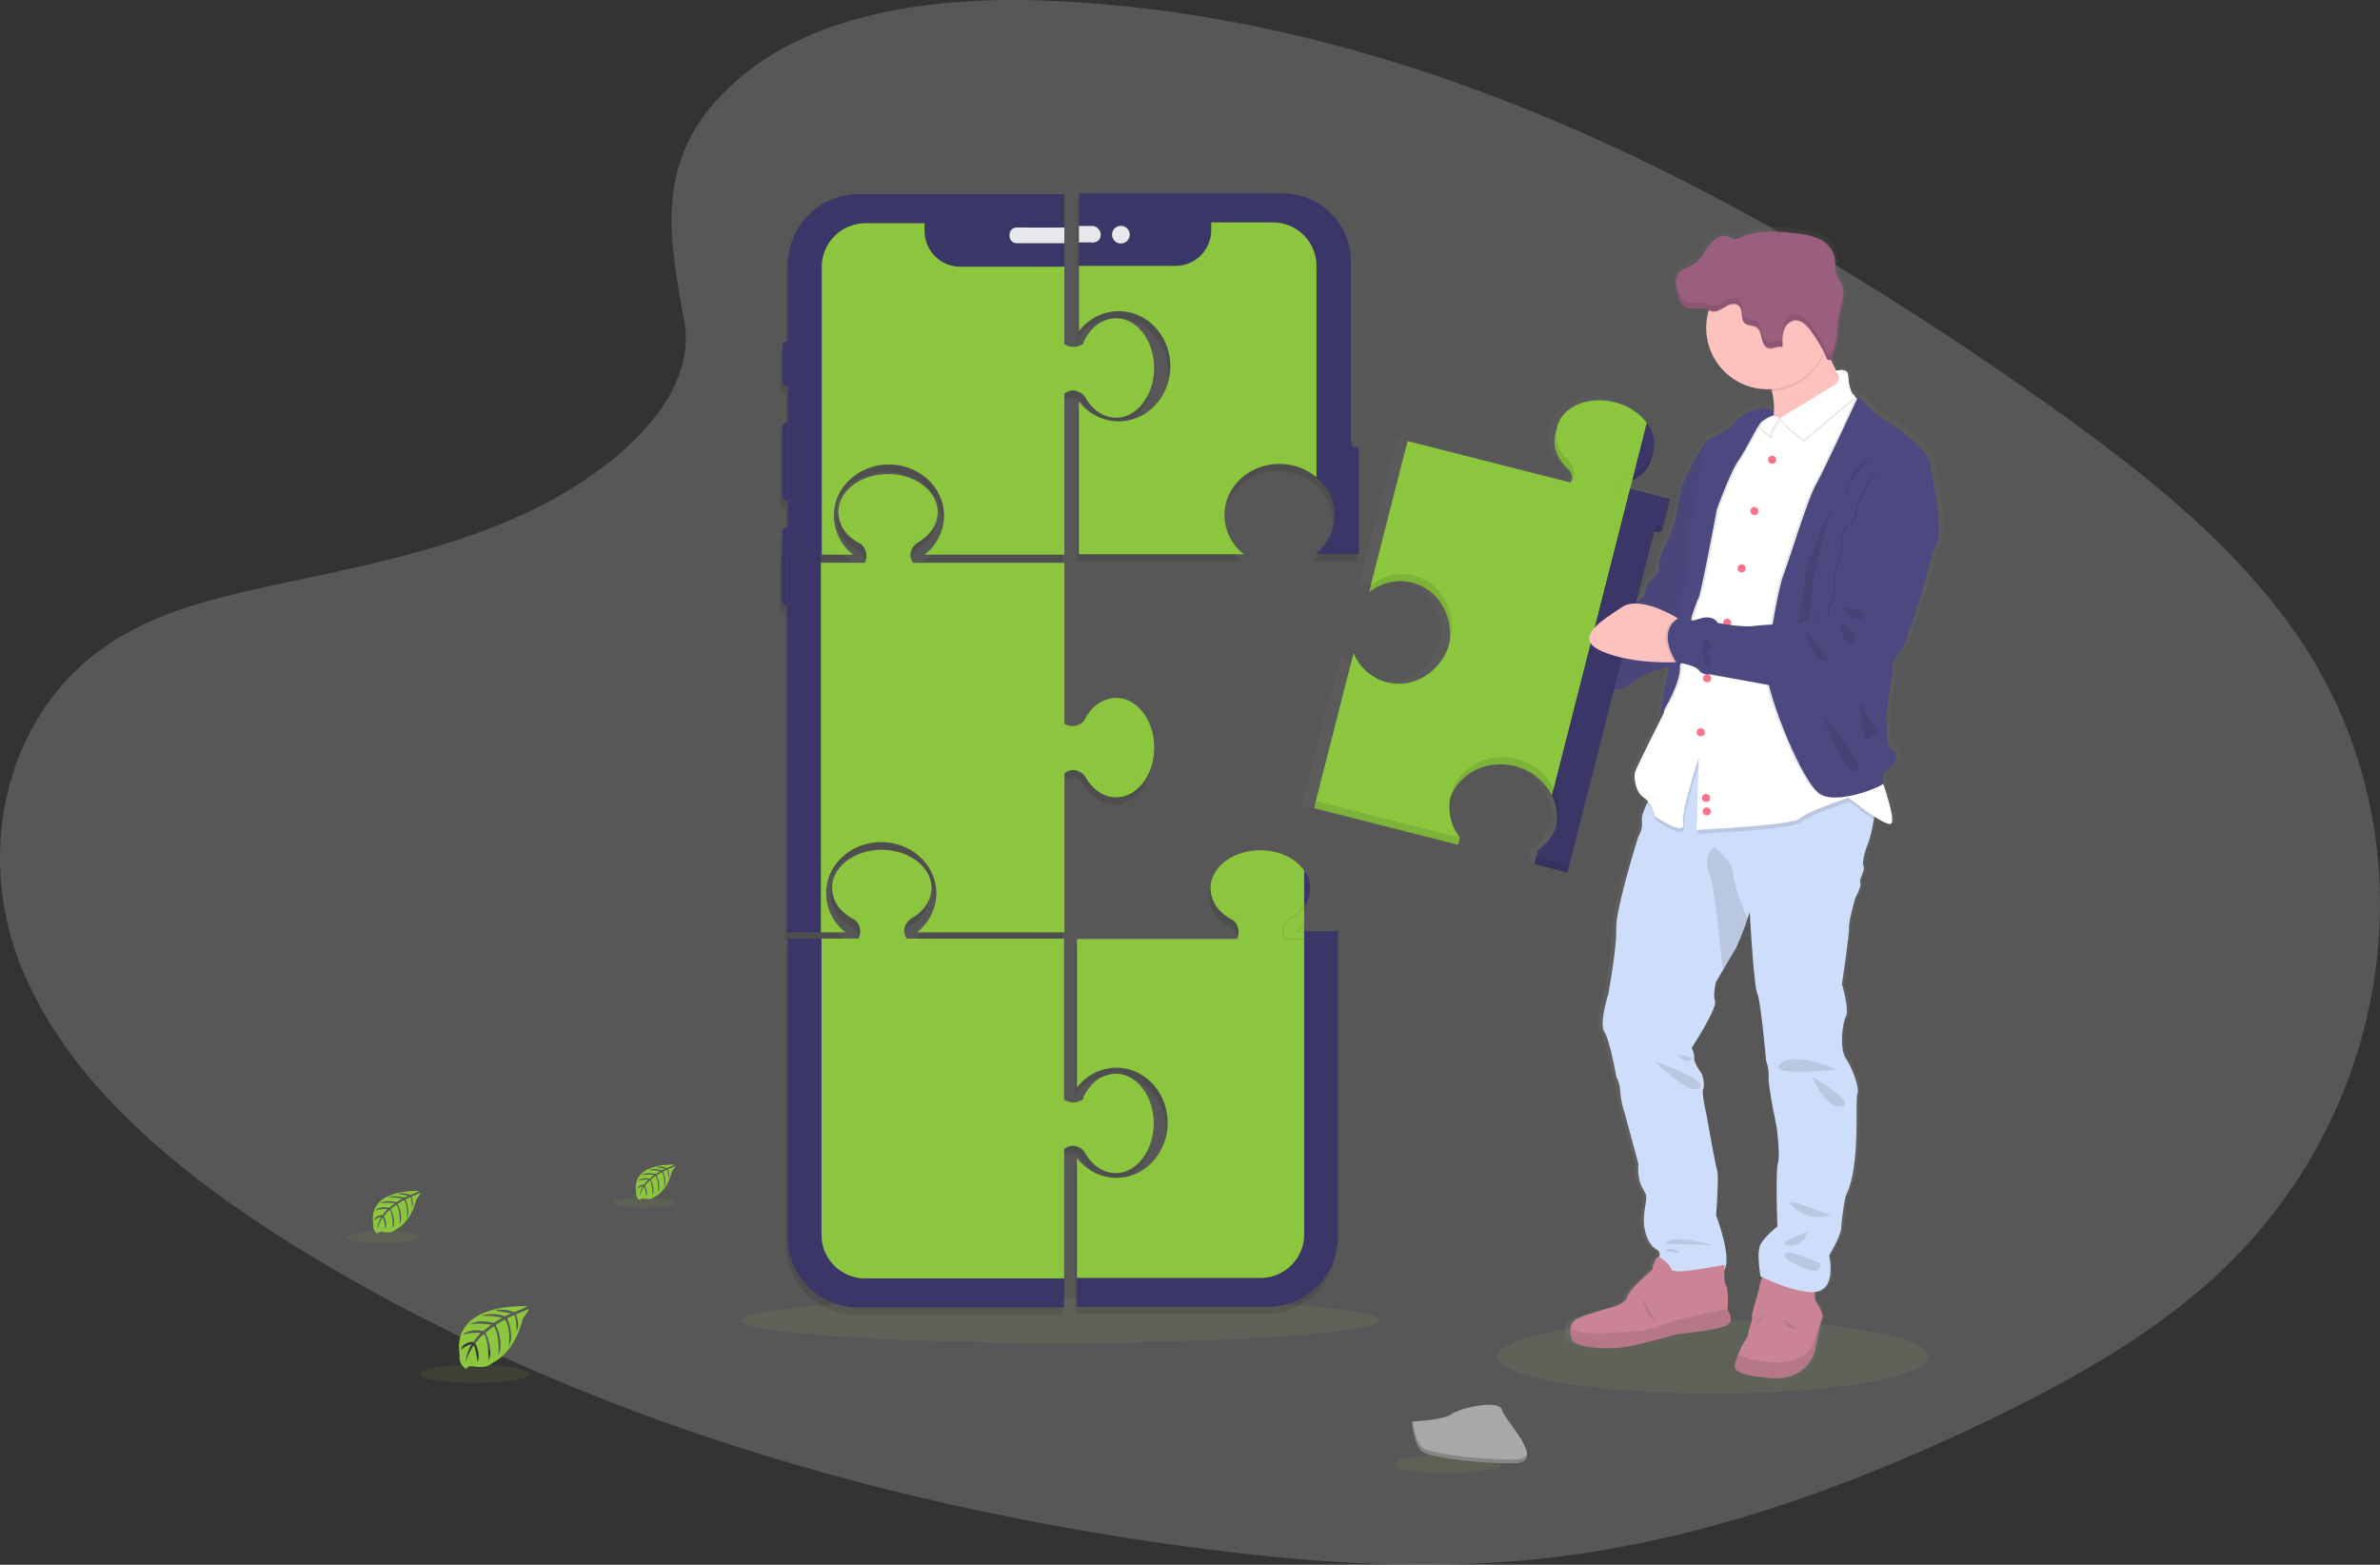 <svg xmlns="http://www.w3.org/2000/svg" xmlns:xlink="http://www.w3.org/1999/xlink" width="734.337" height="482.817" viewBox="0 0 734.337 482.817">
  <rect x="0" y="0" width="734.337" height="482.817" fill="#333333" stroke="none"/>
  <defs>
    <linearGradient id="linear-gradient" x1="0.5" y1="1" x2="0.5" y2="0.001" gradientUnits="objectBoundingBox">
      <stop offset="0" stop-color="gray" stop-opacity="0.251"/>
      <stop offset="0.54" stop-color="gray" stop-opacity="0.122"/>
      <stop offset="1" stop-color="gray" stop-opacity="0.102"/>
    </linearGradient>
    <linearGradient id="linear-gradient-2" x1="0.5" y1="1" x2="0.5" y2="0" xlink:href="#linear-gradient"/>
  </defs>
  <g id="você_Ajudará_na_construção_de_algo_incrível_" data-name="você Ajudará na construção de algo incrível!" transform="translate(106.885 -3.415)">
    <ellipse id="Ellipse_101" data-name="Ellipse 101" cx="66.506" cy="11.441" rx="66.506" ry="11.441" transform="translate(355.097 410.555)" fill="#8cc63f" opacity="0.1"/>
    <ellipse id="Ellipse_102" data-name="Ellipse 102" cx="98.461" cy="6.965" rx="98.461" ry="6.965" transform="translate(121.778 403.842)" fill="#8cc63f" opacity="0.1"/>
    <path id="Path_677" data-name="Path 677" d="M362.74,65.968c24.92-22.208,64.039-26.73,99.616-24.959,111.823,5.534,212.76,59.541,300.075,120.6,31.624,22.137,62.727,45.926,83.243,76.373,41.768,61.968,29.379,147.844-28.7,198.861-19.765,17.393-43.713,30.683-68.309,42.487-43.721,20.991-90.92,37.838-140.522,42.629-35.388,3.423-71.218.64-106.4-4.127C403.456,504.5,306.978,475.02,226.13,424.587c-35.467-22.137-68.9-49.619-83.52-85.386s-5.258-81.132,30.952-102.313c15.022-8.76,32.889-12.713,50.425-16.429,25.805-5.471,52.03-10.863,75.321-21.979,24.066-11.5,52.528-33.7,47.784-59.114C341.954,112.084,337.851,88.144,362.74,65.968Z" transform="translate(-242.891 -37.247)" fill="#c4c4c4" opacity="0.25"/>
    <line id="Line_3" data-name="Line 3" x1="4.213" transform="translate(87.535 98.971)" fill="#8cc63f"/>
    <g id="Group_9" data-name="Group 9" transform="translate(133.734 65.332)" opacity="0.1">
      <path id="Path_678" data-name="Path 678" d="M469.412,613.21c2.148,3.653,5.516,6.008,9.309,6.008,6.478,0,11.748-6.864,11.748-15.34s-5.287-15.284-11.748-15.284a10.355,10.355,0,0,0-7.916,4.022,15.155,15.155,0,0,0-2,3.127l-.112.666a5.167,5.167,0,0,1-5.908.173V546.895H414.274a3.916,3.916,0,0,1-.587-3.659,4.677,4.677,0,0,1,2.187-2.669c3.653-2.148,6.014-5.516,6.014-9.309,0-6.478-6.87-11.748-15.34-11.748s-15.34,5.253-15.34,11.748a10.372,10.372,0,0,0,4.028,7.922,15.242,15.242,0,0,0,3.122,1.992l.067.112a4.772,4.772,0,0,1,.934,5.594H377.48v92.016A21.818,21.818,0,0,0,399.3,660.712h63.507V611.884a3.865,3.865,0,0,1,3.955-.839A4.632,4.632,0,0,1,469.412,613.21Z" transform="translate(-375.651 -316.954)"/>
      <path id="Path_679" data-name="Path 679" d="M386.322,385.634h7.6a15.334,15.334,0,0,1-5.992-12.034c0-8.722,7.608-15.787,16.99-15.787s17,7.066,17,15.787a15.334,15.334,0,0,1-5.992,12.034H461.46V336.61a3.916,3.916,0,0,1,3.955-.839,4.66,4.66,0,0,1,2.674,2.187c2.143,3.653,5.51,6.008,9.309,6.008,6.478,0,11.748-6.864,11.748-15.334s-5.248-15.34-11.748-15.34a10.375,10.375,0,0,0-7.922,4.022,15.455,15.455,0,0,0-2,3.127l-.106.067a4.778,4.778,0,0,1-5.913.789V271.62H414.752a3.916,3.916,0,0,1-.587-3.659,4.649,4.649,0,0,1,2.187-2.669c3.653-2.143,6.008-5.516,6.008-9.309,0-6.478-6.864-11.748-15.334-11.748s-15.34,5.253-15.34,11.748a10.375,10.375,0,0,0,4.022,7.922,15.458,15.458,0,0,0,3.127,2l.067.106a4.772,4.772,0,0,1,.934,5.594H386.322v-2.517h9.98a15.329,15.329,0,0,1-5.986-12.011c0-8.722,7.608-15.793,17-15.793s16.99,7.071,16.99,15.793a15.329,15.329,0,0,1-6.014,12.028h43.133V219.481a3.882,3.882,0,0,1,3.961-.839,4.666,4.666,0,0,1,2.669,2.187c2.143,3.653,5.516,6.008,9.309,6.008,6.478,0,11.748-6.864,11.748-15.34s-5.247-15.334-11.748-15.334a10.357,10.357,0,0,0-7.922,4.022,15.154,15.154,0,0,0-2,3.127l-.106.666a5.175,5.175,0,0,1-5.913.173V157.87H397.941a21.818,21.818,0,0,0-21.818,21.818v23.619h-.33a1.281,1.281,0,0,0-1.281,1.281v11.189a1.287,1.287,0,0,0,1.281,1.281h.33v11.424h-.431a1.287,1.287,0,0,0-1.287,1.281v21.365a1.287,1.287,0,0,0,1.287,1.281h.431V260.8h-.352a1.281,1.281,0,0,0-1.281,1.281v6.881h-.28v14.5a1.275,1.275,0,0,0,1.281,1.281h.38V385.634Z" transform="translate(-374.21 -157.629)"/>
      <path id="Path_680" data-name="Path 680" d="M624.558,236.914a1.287,1.287,0,0,0-1.281-1.287h-.772v-1.4h-.42v-55.8a20.973,20.973,0,0,0-20.979-20.979H538.17v42.517a15.524,15.524,0,0,1,12.308-6.182c8.789,0,15.916,7.614,15.916,17s-7.127,17-15.916,17A15.513,15.513,0,0,1,538.17,221.6v47.177h50.909a15.368,15.368,0,0,1-5.98-12.045c0-8.733,7.592-15.81,16.962-15.81a17.6,17.6,0,0,1,11.4,4.106,14.948,14.948,0,0,1,0,23.357v.375h11.049v-.039h2.053Z" transform="translate(-446.445 -157.44)"/>
      <path id="Path_681" data-name="Path 681" d="M607.182,542.539v-5.594h0a10.639,10.639,0,0,0,.632-1.046,9.321,9.321,0,0,0,1.152-4.448,9.159,9.159,0,0,0-.526-3.043,10.071,10.071,0,0,0-1.259-2.45h0c-2.579-3.709-7.675-6.238-13.55-6.238-8.476,0-15.34,5.253-15.34,11.748a10.375,10.375,0,0,0,4.022,7.922,15.457,15.457,0,0,0,3.127,2l.067.106a4.778,4.778,0,0,1,.934,5.594H537.09v45.874a15.334,15.334,0,0,1,12.179-6.154c8.722,0,15.787,7.608,15.787,16.99s-7.066,17-15.787,17a15.334,15.334,0,0,1-12.179-6.154v37.029h56.632a13.46,13.46,0,0,0,13.46-13.427V547.1h0v91.076a13.46,13.46,0,0,1-13.46,13.46H537.09v8.951h58.741a21.818,21.818,0,0,0,21.818-21.818V547.1h0V544.7H607.182Z" transform="translate(-445.969 -317.047)"/>
    </g>
    <path id="Path_682" data-name="Path 682" d="M402.407,669.3a13.46,13.46,0,0,1-13.46-13.46V564.46H378.48v92A21.818,21.818,0,0,0,400.3,678.278h63.507v-8.951Z" transform="translate(-242.358 -271.426)" fill="#3a3768"/>
    <path id="Path_683" data-name="Path 683" d="M475.964,607.045a4.632,4.632,0,0,1,2.669,2.187c2.148,3.653,5.516,6.008,9.309,6.008,6.478,0,11.748-6.864,11.748-15.34s-5.264-15.306-11.726-15.306a10.355,10.355,0,0,0-7.916,4.022,15.157,15.157,0,0,0-2,3.127l-.112.666a5.167,5.167,0,0,1-5.908.173V542.895H423.517a3.916,3.916,0,0,1-.587-3.659,4.677,4.677,0,0,1,2.187-2.669c3.653-2.148,6.014-5.516,6.014-9.309,0-6.478-6.87-11.748-15.34-11.748s-15.34,5.253-15.34,11.748a10.372,10.372,0,0,0,4.028,7.922,15.242,15.242,0,0,0,3.122,1.992l.067.112a4.772,4.772,0,0,1,.934,5.594H397.19v91.4a13.46,13.46,0,0,0,13.46,13.46h61.4V607.884A3.866,3.866,0,0,1,475.964,607.045Z" transform="translate(-250.601 -249.86)" fill="#8cc63f"/>
    <rect id="Rectangle_54" data-name="Rectangle 54" width="1.662" height="2.708" transform="translate(134.276 174.383)" fill="#3a3768"/>
    <rect id="Rectangle_55" data-name="Rectangle 55" width="9.08" height="2.708" transform="translate(137.325 174.383)" fill="#3a3768"/>
    <rect id="Rectangle_56" data-name="Rectangle 56" width="1.387" height="2.708" transform="translate(135.938 174.383)" fill="#3a3768"/>
    <path id="Path_684" data-name="Path 684" d="M537.09,566.33" transform="translate(-312.235 -272.25)" fill="#8cc63f"/>
    <path id="Path_685" data-name="Path 685" d="M376.448,370.28h.38V357.2H375.15V369a1.276,1.276,0,0,0,1.3,1.281Z" transform="translate(-240.891 -180.115)" fill="#3a3768"/>
    <path id="Path_686" data-name="Path 686" d="M388.617,357.2h-9.08V369a1.281,1.281,0,0,1-1.287,1.281h-.1V471.213h10.467Z" transform="translate(-242.212 -180.115)" fill="#3a3768"/>
    <path id="Path_687" data-name="Path 687" d="M378.15,370.28h.1A1.281,1.281,0,0,0,379.537,369V357.2H378.15Z" transform="translate(-242.212 -180.115)" fill="#3a3768"/>
    <path id="Path_688" data-name="Path 688" d="M398.466,437.592c0-8.722,7.608-15.787,16.99-15.787s17,7.066,17,15.787a15.334,15.334,0,0,1-5.992,12.056H472V400.624a3.916,3.916,0,0,1,3.955-.839,4.66,4.66,0,0,1,2.674,2.187c2.143,3.653,5.51,6.008,9.309,6.008,6.478,0,11.748-6.864,11.748-15.334s-5.248-15.34-11.748-15.34a10.375,10.375,0,0,0-7.922,4.022,15.453,15.453,0,0,0-2,3.127l-.106.067a4.778,4.778,0,0,1-5.913.789V335.634H425.291a3.916,3.916,0,0,1-.587-3.659,4.649,4.649,0,0,1,2.187-2.669c3.653-2.143,6.008-5.516,6.008-9.309,0-6.478-6.864-11.748-15.334-11.748S402.225,313.5,402.225,320a10.375,10.375,0,0,0,4.022,7.922,15.456,15.456,0,0,0,3.127,2l.067.106a4.772,4.772,0,0,1,.934,5.594H396.86v114.03h7.6A15.334,15.334,0,0,1,398.466,437.592Z" transform="translate(-250.455 -158.55)" fill="#8cc63f"/>
    <path id="Path_689" data-name="Path 689" d="M380.037,338.731a1.281,1.281,0,0,0-1.287-1.281h-.1V345.8h1.387Z" transform="translate(-242.433 -171.414)" fill="#3a3768"/>
    <path id="Path_690" data-name="Path 690" d="M377.331,235.07h-.28a1.281,1.281,0,0,0-1.281,1.281V247.54a1.287,1.287,0,0,0,1.281,1.281h.33V235.076Z" transform="translate(-241.164 -126.309)" fill="#3a3768"/>
    <path id="Path_691" data-name="Path 691" d="M376.867,280.05a1.287,1.287,0,0,0-1.287,1.281V302.7a1.287,1.287,0,0,0,1.287,1.281h.431V280.05Z" transform="translate(-241.08 -146.126)" fill="#3a3768"/>
    <path id="Path_692" data-name="Path 692" d="M377.355,337.78h-.364a1.281,1.281,0,0,0-1.281,1.281v7.066h1.678Z" transform="translate(-241.137 -171.559)" fill="#3a3768"/>
    <path id="Path_693" data-name="Path 693" d="M378.641,175.682V199.3a1.275,1.275,0,0,1,1.231,1.275v11.189a1.281,1.281,0,0,1-1.231,1.276v11.424h.2a1.281,1.281,0,0,1,1.281,1.281v21.365a1.281,1.281,0,0,1-1.281,1.281h-.207v8.392h.1a1.287,1.287,0,0,1,1.287,1.281V265.1h9.08V176.32a13.46,13.46,0,0,1,13.454-13.46h18.243V165.2a11.082,11.082,0,0,0,11.082,11.082h32.095v-7.317H449.2a2.176,2.176,0,0,1-2.165-2.154v-.47a2.171,2.171,0,0,1,2.165-2.165h14.747v-10.3h-63.5a21.818,21.818,0,0,0-21.807,21.813Z" transform="translate(-242.424 -90.536)" fill="#3a3768"/>
    <path id="Path_694" data-name="Path 694" d="M379.881,247.534V236.346a1.275,1.275,0,0,0-1.231-1.276V248.8a1.281,1.281,0,0,0,1.231-1.27Z" transform="translate(-242.433 -126.309)" fill="#3a3768"/>
    <path id="Path_695" data-name="Path 695" d="M380.138,302.7V281.331a1.281,1.281,0,0,0-1.281-1.281h-.207v23.927h.2a1.281,1.281,0,0,0,1.292-1.281Z" transform="translate(-242.433 -146.126)" fill="#3a3768"/>
    <path id="Path_696" data-name="Path 696" d="M401.075,260.142c0-8.722,7.608-15.793,17-15.793s16.99,7.071,16.99,15.793a15.329,15.329,0,0,1-6.014,12.028h43.133V222.547a3.882,3.882,0,0,1,3.961-.839,4.666,4.666,0,0,1,2.669,2.187c2.143,3.653,5.516,6.008,9.309,6.008,6.478,0,11.748-6.864,11.748-15.34s-5.248-15.334-11.748-15.334a10.358,10.358,0,0,0-7.922,4.022,15.155,15.155,0,0,0-2,3.127l-.106.666a5.175,5.175,0,0,1-5.913.173V183.331H440.1a11.082,11.082,0,0,1-11.054-11.082V169.91H410.814a13.46,13.46,0,0,0-13.454,13.477V272.17h9.7A15.329,15.329,0,0,1,401.075,260.142Z" transform="translate(-250.675 -97.602)" fill="#8cc63f"/>
    <path id="Path_697" data-name="Path 697" d="M503.065,172.26a2.171,2.171,0,0,0-2.165,2.165v.487a2.176,2.176,0,0,0,2.165,2.171h14.747v-4.806Z" transform="translate(-296.291 -98.637)" fill="#e6e8ec"/>
    <path id="Path_698" data-name="Path 698" d="M683.17,292.027v33.208h3.776V290.69H684.9A1.576,1.576,0,0,0,683.17,292.027Z" transform="translate(-376.593 -150.813)" fill="#3a3768"/>
    <rect id="Rectangle_57" data-name="Rectangle 57" width="4.476" height="10.07" transform="translate(226.018 63.094)" fill="#3a3768"/>
    <rect id="Rectangle_58" data-name="Rectangle 58" width="4.476" height="7.273" transform="translate(226.018 78.199)" fill="#3a3768"/>
    <rect id="Rectangle_59" data-name="Rectangle 59" width="4.476" height="5.035" transform="translate(226.018 73.164)" fill="#e6e8ec"/>
    <path id="Path_699" data-name="Path 699" d="M690.472,293.2H689.42v33.1h2.333V294.487a1.287,1.287,0,0,0-1.281-1.287Z" transform="translate(-379.346 -151.919)" fill="#3a3768"/>
    <path id="Path_700" data-name="Path 700" d="M546.724,163.51c1.192.269,2.238,2.439,2.238,2.439v.47s-1.052,2.165-2.238,2.126h0v7.273H572a11.088,11.088,0,0,0,11.082-11.088v-2.338h19.021a13.454,13.454,0,0,1,13.427,13.454v65.18a14.948,14.948,0,0,1,0,23.357v.375h7.832V231.924a.162.162,0,0,1,.168-.162h2.629V174.419a20.973,20.973,0,0,0-20.979-20.979H546.17v10.07Zm8.47-.05a2.724,2.724,0,1,1-2.724,2.724A2.724,2.724,0,0,1,555.194,163.46Z" transform="translate(-316.236 -90.346)" fill="#3a3768"/>
    <path id="Path_701" data-name="Path 701" d="M551.428,196.819c8.789,0,15.916,7.614,15.916,17s-7.127,17-15.916,17a15.513,15.513,0,0,1-12.308-6.182v47.177h50.909a15.368,15.368,0,0,1-5.98-12.045c0-8.733,7.592-15.81,16.962-15.81a17.594,17.594,0,0,1,11.424,4.112v-65.18a13.455,13.455,0,0,0-13.427-13.454H579.987v2.338A11.088,11.088,0,0,1,568.9,182.867H539.148v20.14a15.525,15.525,0,0,1,12.28-6.187Z" transform="translate(-313.13 -97.395)" fill="#8cc63f"/>
    <path id="Path_702" data-name="Path 702" d="M546.719,176.475a2.238,2.238,0,0,0,2.238-2.126v-.47a2.8,2.8,0,0,0-2.238-2.439h-.559v5.035Z" transform="translate(-316.231 -98.276)" fill="#e6e8ec"/>
    <circle id="Ellipse_103" data-name="Ellipse 103" cx="2.724" cy="2.724" r="2.724" transform="translate(235.833 73.572) rotate(-9.22)" fill="#e6e8ec"/>
    <path id="Path_703" data-name="Path 703" d="M663.38,543.452v-5.594a9.348,9.348,0,0,0,0-10.987Z" transform="translate(-367.874 -254.865)" fill="#3a3768"/>
    <rect id="Rectangle_60" data-name="Rectangle 60" width="10.467" height="2.406" transform="translate(295.506 290.746)" fill="#3a3768"/>
    <path id="Path_704" data-name="Path 704" d="M653.936,550.337a4.666,4.666,0,0,0-2.187,2.669,3.916,3.916,0,0,0,.587,3.664h5.824v-2.406h-2.238a16.776,16.776,0,0,0,2.238-2.159V546.51a13.247,13.247,0,0,1-4.224,3.827Z" transform="translate(-362.654 -263.518)" fill="#8cc63f"/>
    <path id="Path_705" data-name="Path 705" d="M659.36,558.669H661.6V556.51A16.777,16.777,0,0,1,659.36,558.669Z" transform="translate(-366.103 -267.924)" fill="#8cc63f"/>
    <path id="Path_706" data-name="Path 706" d="M665.165,532.384a9.55,9.55,0,0,0-1.785-5.494v10.982a9.572,9.572,0,0,0,1.785-5.488Z" transform="translate(-367.874 -254.874)" fill="#3a3768"/>
    <path id="Path_707" data-name="Path 707" d="M618.649,564.67v91.7a21.818,21.818,0,0,1-21.818,21.818H538.09v-8.951h56.632a13.46,13.46,0,0,0,13.46-13.46v-91.1Z" transform="translate(-312.676 -271.519)" fill="#3a3768"/>
    <path id="Path_708" data-name="Path 708" d="M601.771,539.449a4.666,4.666,0,0,1,2.187-2.669,13.248,13.248,0,0,0,4.224-3.821V521.978c-2.579-3.709-7.675-6.238-13.55-6.238-8.476,0-15.34,5.253-15.34,11.748a10.375,10.375,0,0,0,4.022,7.922,15.452,15.452,0,0,0,3.127,2l.067.106a4.778,4.778,0,0,1,.934,5.594H538.09v45.874a15.334,15.334,0,0,1,12.179-6.154c8.722,0,15.787,7.608,15.787,16.99s-7.066,17-15.787,17a15.334,15.334,0,0,1-12.179-6.154v37.029h56.632a13.46,13.46,0,0,0,13.46-13.427V543.113h-5.807A3.916,3.916,0,0,1,601.771,539.449Z" transform="translate(-312.676 -249.962)" fill="#8cc63f"/>
    <path id="Path_709" data-name="Path 709" d="M842.18,295.724a10.564,10.564,0,0,0,6.221-6.8,8.591,8.591,0,0,0,.213-1.119,9.982,9.982,0,0,0,.358-1.069,10.29,10.29,0,0,0-2.137-8.884l-4.089,15.664h0Z" transform="translate(-446.646 -145.156)" fill="url(#linear-gradient)"/>
    <path id="Path_710" data-name="Path 710" d="M857.111,243.2c-.638-3.743-12.453-11.849-12.453-11.849s-5.22-2.8-7.983-6.031c-1.768-2.059-2.322-2.036-2.49-1.757a.839.839,0,0,0-.38-.129c-.112-.078-.218-.151-.319-.235h0a.755.755,0,0,0-.442-.766c-.134-.078-.268-.179-.4-.274a12.684,12.684,0,0,1-1.32-5.494c-.134-2.344-2.8-1.757-3.709-1.494-.627-1.175-1.236-2.394-1.813-3.614a6.636,6.636,0,0,0,.632-1.259c1.645-3.575,1.287-7.675,2-11.457.515-2.736,1.589-5.594,1.376-8.257v-.157a7.077,7.077,0,0,0-.453-1.947c-.475-1.2-1.3-2.238-1.678-3.474-.6-1.807-.218-3.8-.716-5.628a8.41,8.41,0,0,0-4.794-5.13,23.825,23.825,0,0,0-7.11-1.678c-6.07-.761-12.52-1.214-18.059,1.337a3.244,3.244,0,0,1-1.678.453,5.152,5.152,0,0,1-1.533-.71,4.664,4.664,0,0,0-4.688.716,13.48,13.48,0,0,0-3.116,3.782,11.772,11.772,0,0,1-3.217,3.7c-1.617,1.08-3.754,1.443-5.035,2.9a4.682,4.682,0,0,0-1.041,2.417v-.039a3.053,3.053,0,0,0,0,.319v1.175a15.273,15.273,0,0,0,1.08,3.972,5.527,5.527,0,0,0,1.466,2.5c1.947,1.583,5.035.09,7.385.973.207.073.4.168.6.257a1.119,1.119,0,0,1-.089.274,18.568,18.568,0,0,0-.755,5.264,19.254,19.254,0,0,0,19.48,19.021,10.66,10.66,0,0,0,1.2-.045c.056.207.117.42.168.621a20.625,20.625,0,0,1,.559,7.116l-.117-1.041a5.16,5.16,0,0,0-.811-.308,7.239,7.239,0,0,0-2.417-.369c-2.646-.034-6.629,1.029-10.881,6.187,0,0-5.427,3.015-7.021,3.743a.75.75,0,0,0-.3.336h0s-7.256,10.959-8.006,15.127-1.678,8.951-1.678,8.951-1.813,5.4-2.982,7.8-2.238,4.677-2.339,5.717.425,3.323-1.812,4.778-2.8,5.4-2.8,5.4-1.119,1.052-2.7,2.383h-.056l5.846-22.417,1.046.263a1.343,1.343,0,0,0,1.376-.47,1.249,1.249,0,0,0,.229-.464l1.18-4.543.475-1.807.1-.369.688-2.635-2.327-.559-2.724-.677-7.7-1.941.671-2.573h0l.559-2.182h0l3.519-13.5h0l.559-2.176a18.439,18.439,0,0,0-10.182-6.344c-8.447-2.1-16.626,1.315-18.271,7.62a8.6,8.6,0,0,0-.218,1.119,8.167,8.167,0,0,0-.352,1.063,9,9,0,0,0-.224,3.357q.034.274.084.559a11.515,11.515,0,0,0,2.143,4.794,15.286,15.286,0,0,0,2.613,2.713l.039.123a5.108,5.108,0,0,1,.733,2.238c0,.112,0,.229,0,.347a5.149,5.149,0,0,1-.671.94l-51.614-12.828-.559,2.176h0l-11.625,44.671h0a16.849,16.849,0,0,1,5.035-2.657,16.393,16.393,0,0,1,2.182-.559l.263-.045a15.592,15.592,0,0,1,6.255.257,16,16,0,0,1,11.871,13.712,16.682,16.682,0,0,1,.14,2.49,17.539,17.539,0,0,1-.336,3.161c-2.8,8.492-11.39,13.622-19.737,11.547a15.664,15.664,0,0,1-10.573-9.035l-.559,2.182h0L661.8,350.662l45.712,11.368h0l.492-2.2h.073a15.189,15.189,0,0,1-3.155-12.1.641.641,0,0,1,.073-.213c.056-.162.117-.319.179-.476a15.412,15.412,0,0,1,1.119-2.21c.224-.364.459-.716.71-1.057q.235-.319.487-.621a15.889,15.889,0,0,1,2.736-2.607l.324-.235c.369-.263.75-.515,1.119-.75.229-.134.464-.269.7-.392a18.143,18.143,0,0,1,8.794-2.1,19.3,19.3,0,0,1,4.364.559,18.092,18.092,0,0,1,10.792,7.5,16.348,16.348,0,0,1,.917,1.566,15.317,15.317,0,0,1,1.583,5.113,14.481,14.481,0,0,1-.112,4.28,15.228,15.228,0,0,1-5.919,7.659l-.559,2.1h.062l-.084.062-.559,2.1,10.439,2.6,14.786-56.531c3.989-.464,6.031-2.238,6.031-2.5s4.794-2.915,7.452-3.642c1.32-.358,2.848-.615,4.061-.873-1.432,7.11-2.8,13.986-2.674,14.389.039.157.3-.09.688-.627a3.017,3.017,0,0,0-.05.627c0,.106.151.028.347-.19l-.028.134s-8.3,16.061-8.951,17.9.157,6.551,2.713,8.112a5.47,5.47,0,0,1,1.309,1.158l-.3.6c-.951,1.93-1.8,4.078-1.645,5.415a7.334,7.334,0,0,1-1.119,4.834s-7.189,22.215-7.027,28.61-2.557,20.425-2.557,20.425-2.954,9.04-1.2,11.614,3.754,13.8,3.754,13.8a11.388,11.388,0,0,1,1.276,4.755c-.084,2.182,1.281,6.154,1.281,6.154l4.476,16.134s-.481,4.291,1.2,7.329,1.516,2.1.716,7.407.962,10.21,3.832,11.748a1.754,1.754,0,0,1,.828,2.428h0c-.733-.285-1.343,1.231-1.706,2.456l-.369.352.246.062c-.157.559-.246,1.029-.246,1.029s-7.5,6.238-7.983,8.5-5.751,3.429-5.751,3.429-7.983,2.182-10.07,3.273a3.8,3.8,0,0,0-2.2,3.027,8.3,8.3,0,0,0,.291,3.055c.794,3.194,11.972,3.508,17.343,2.652s16.442-3.978,16.442-3.978,11.659-1.119,15.1-2.5.716-4.99.716-4.99v-.336c.084-1.3.324-6.031-.5-7.273-.621-.962-.6-3.357-.515-4.878,2.333-4.2-2.674-16.783-2.674-16.783s.957-12.308.319-14.109-3.357-17.074-3.357-17.074-1.678-6.937-1.035-8.106-.4-4.526-.4-4.526-2.736-3.732-2.49-4.906-.8-3.273-.8-3.273,8.145-12.162,7.424-14.422.324-5.924.324-5.924,1.024-1.723,2.238-3.787c1.51-2.529,3.357-5.555,3.961-6.5.783-1.2,2.669-6.322,3.72-9.27.448-1.253.75-2.115.75-2.115s1.276,22.937,2.394,25.259,2.8,20.817,2.8,20.817a12.654,12.654,0,0,1,.8,5.147c-.157,2.881,2.557,15.435,2.557,15.435s1.2,8.884.4,11.222-.157,19.58-.157,19.58-4.392,3.357-5.51,5.924.157,9.589.157,9.589l.515.241a14.788,14.788,0,0,0-.912,3.032c-.157,1.483-2.557,8.19-2.316,9.124s-1.035,3.821-1.2,5.3-2.154,3.664-2.316,4.448a19.1,19.1,0,0,1-.878,2.053,19.577,19.577,0,0,0-1.035,3.166c-.8,3.278,8.7,3.821,8.7,3.821,14.053,2.573,16.61-7.95,16.61-7.95s1.757-9.354,2.394-10.07a1.119,1.119,0,0,0,.106-.89h0a11.859,11.859,0,0,0-2.025-4.4c-.448-.52-.476-1.857-.4-3.055a7.064,7.064,0,0,0,1.2-.224c5.667-1.634,3.357-11.071,3.357-11.071s3.832-6.232,3.832-8.649a95.786,95.786,0,0,1,1.359-9.824c4.873-8.733,2.954-29.935,3.754-31.653s-1.678-8.106-3.675-10.993-1.2-10.68,0-12.94-1.2-10.07-1.2-10.07,2.316-15.1,2.238-17.466,2-9.275,2-9.275,2.076-3.586,1.594-4.677,1.594-3.916,1.041-5.147.475-5.068,1.516-7.329a41.554,41.554,0,0,0,1.678-7.183c.056-.313.112-.627.162-.934,2.327,1.471,4.475,2.568,5.236,2.271,1.427-.559-.845-7.832-2.4-12.364.268-.2.38-.352.268-.42-.957-.627.106-3.435.106-3.435,5.645-3.323,3.726-5.818,1.919-7.273s-.638-5.594-1.175-7.273.643-9.247,1.6-14.758a10.562,10.562,0,0,0-.028-3.614c1.024-1.561,2.081-3.194,3.01-4.7,3.189-5.2,10-29.935,10-29.935l-.045-.129c.666-1.315,1.164-2.383,1.432-3.094C861.581,263.177,857.749,246.953,857.111,243.2ZM807.5,228.956l.146-.067v.117ZM705.772,359.305Zm70.752,135.02a2.556,2.556,0,0,1-1.013-.2Z" transform="translate(-367.178 -98.511)" fill="url(#linear-gradient-2)"/>
    <path id="Path_711" data-name="Path 711" d="M757.333,416.546c4.6,1.745,15.306,1.936,20.061,1.936h2.338l3.049-6.21-3.049-5.175s-2.8-.772-6.512-1.443c-5.482-.985-12.984-1.757-16.559.459C750.664,409.821,751.335,414.269,757.333,416.546Z" transform="translate(-407.13 -201.033)" fill="#fec2be"/>
    <path id="Path_712" data-name="Path 712" d="M793.718,419.248h2.339l3.049-6.21-3.043-5.175s-2.8-.772-6.512-1.443C792.565,408.635,799.816,413.458,793.718,419.248Z" transform="translate(-423.46 -201.8)" opacity="0.1"/>
    <path id="Path_713" data-name="Path 713" d="M843.749,291.9l-1.343-1.555s-6.931,10.965-7.659,15.1-1.678,8.9-1.678,8.9-1.757,5.382-2.9,7.759a25.728,25.728,0,0,0-2.271,5.689c-.1,1.035.414,3.312-1.762,4.761s-2.685,5.382-2.685,5.382-7.866,7.653-12.005,7.832-16.034,2.277-15.62,4.347-4.962,3.306-7.138,3.827,13.986,6.713,4.554,14.691c0,0,6,1.242,6.618,2.685s6.931-.822,6.931-.822,1.348-3.211,6-3.418,7.032-2.277,7.032-2.585,4.655-2.9,7.273-3.62,6-1.035,6.1-1.762,15.519-67.239,15.519-67.239Z" transform="translate(-422.991 -150.659)" fill="#4c4981"/>
    <path id="Path_714" data-name="Path 714" d="M843.749,291.9l-1.343-1.555s-6.931,10.965-7.659,15.1-1.678,8.9-1.678,8.9-1.757,5.382-2.9,7.759a25.728,25.728,0,0,0-2.271,5.689c-.1,1.035.414,3.312-1.762,4.761s-2.685,5.382-2.685,5.382-7.866,7.653-12.005,7.832-16.034,2.277-15.62,4.347-4.962,3.306-7.138,3.827,13.986,6.713,4.554,14.691c0,0,6,1.242,6.618,2.685s6.931-.822,6.931-.822,1.348-3.211,6-3.418,7.032-2.277,7.032-2.585,4.655-2.9,7.273-3.62,6-1.035,6.1-1.762,15.519-67.239,15.519-67.239Z" transform="translate(-422.991 -150.659)" opacity="0.05"/>
    <path id="Path_715" data-name="Path 715" d="M909.392,780.735c13.656,2.562,16.14-7.916,16.14-7.916s1.706-9.309,2.327-10.008a1.119,1.119,0,0,0,.106-.884h0A12.179,12.179,0,0,0,926,757.541c-.85-1.007-.157-5.2-.157-5.2l-15.826-4.034a23.668,23.668,0,0,0-1.55,4.655c-.151,1.477-2.484,8.145-2.238,9.08s-1.007,3.8-1.164,5.275-2.092,3.648-2.238,4.42a18.267,18.267,0,0,1-.856,2.048,20.5,20.5,0,0,0-1.007,3.15C900.161,780.192,909.392,780.735,909.392,780.735Z" transform="translate(-472.521 -352.423)" fill="#ca8496"/>
    <path id="Path_716" data-name="Path 716" d="M909.373,791.458c13.656,2.562,16.14-7.916,16.14-7.916s1.706-9.309,2.327-10.008a1.119,1.119,0,0,0,.106-.884l-3.289,9.421s-2.713,5.661-12.8,4.811c-5.74-.487-8.565-1.55-9.936-2.378a20.5,20.5,0,0,0-1.007,3.15C900.142,790.916,909.373,791.458,909.373,791.458Z" transform="translate(-472.502 -363.147)" opacity="0.1"/>
    <path id="Path_717" data-name="Path 717" d="M932.2,777.783s-3.412.078-3.647-2.713Z" transform="translate(-484.698 -364.213)" opacity="0.1"/>
    <path id="Path_718" data-name="Path 718" d="M609.9,467.07l2.165.554-.476,2.2-2.008-.509Z" transform="translate(-268.558 -205.773)" fill="#8cc63f"/>
    <path id="Path_719" data-name="Path 719" d="M609.9,467.07l2.165.554-.476,2.2-2.008-.509Z" transform="translate(-268.558 -205.773)" opacity="0.1"/>
    <rect id="Rectangle_61" data-name="Rectangle 61" width="2.708" height="2.333" transform="translate(404.927 161.556) rotate(-75.72)" fill="#3a3768"/>
    <rect id="Rectangle_62" data-name="Rectangle 62" width="2.708" height="7.737" transform="translate(394.777 158.97) rotate(-75.72)" fill="#3a3768"/>
    <rect id="Rectangle_63" data-name="Rectangle 63" width="2.708" height="2.736" transform="translate(402.271 160.884) rotate(-75.72)" fill="#3a3768"/>
    <path id="Path_720" data-name="Path 720" d="M838.775,316.079c-.179.084-.352.173-.526.246l.436.112-.671,2.624-3.318-.845a3.916,3.916,0,0,1,.341-3.687,4.627,4.627,0,0,1,2.8-2.048,14.54,14.54,0,0,0,2.076-.772Z" transform="translate(-443.213 -160.074)" fill="#8cc63f"/>
    <path id="Path_721" data-name="Path 721" d="M856.38,335.245l1.013.263a1.281,1.281,0,0,0,1.561-.929l1.13-4.52-2.238-.559Z" transform="translate(-452.902 -167.911)" fill="#3a3768"/>
    <path id="Path_722" data-name="Path 722" d="M850.238,292.649a10.429,10.429,0,0,1-6.048,6.769l3.972-15.608A10.329,10.329,0,0,1,850.238,292.649Z" transform="translate(-447.532 -147.782)" fill="#3a3768"/>
    <path id="Path_723" data-name="Path 723" d="M825.875,332.839a1.281,1.281,0,0,1-.923-1.555l1.152-4.526-7.5-1.908-22.864,89.812a14.915,14.915,0,0,1-4.873,19.144l-.531,2.092,10.143,2.6,26.8-105.281Z" transform="translate(-423.808 -165.863)" fill="#3a3768"/>
    <path id="Path_724" data-name="Path 724" d="M852.179,332.786a1.281,1.281,0,0,0,.923,1.555l1.41.358,1.466-5.762-2.646-.677Z" transform="translate(-451.034 -167.365)" fill="#3a3768"/>
    <path id="Path_725" data-name="Path 725" d="M762.129,296.782a4.672,4.672,0,0,1,2.8-2.048,14.908,14.908,0,0,0,2.07-.772l3.978-15.608a17.784,17.784,0,0,0-9.9-6.31c-8.207-2.092-16.162,1.3-17.757,7.58a10.363,10.363,0,0,0,1.947,8.671A15.1,15.1,0,0,0,747.8,291l.039.123a4.778,4.778,0,0,1-.481,5.673L697.2,284.021l-11.317,44.464A15.351,15.351,0,0,1,699.17,325.5c8.453,2.154,13.427,11.273,11.11,20.364s-11.021,14.724-19.474,12.6a15.345,15.345,0,0,1-10.277-8.99L668.91,395.1,713.341,406.4a15.318,15.318,0,0,1-2.842-13.136c2.154-8.447,11.267-13.426,20.364-11.11a17.494,17.494,0,0,1,11.385,8.968l22.864-89.812-3.284-.845a3.916,3.916,0,0,1,.3-3.687Z" transform="translate(-370.31 -142.326)" fill="#8cc63f"/>
    <path id="Path_726" data-name="Path 726" d="M841.721,319.878l.1-.358c-.173.084-.347.173-.526.252Z" transform="translate(-446.254 -163.515)" fill="#8cc63f"/>
    <g id="Group_10" data-name="Group 10" transform="translate(298.6 129.1)" opacity="0.1">
      <path id="Path_727" data-name="Path 727" d="M775.919,301.274l-2.646-.677-7.491-1.908h0l.1-.358h0L767,293.962a14.547,14.547,0,0,1-2.076.772,4.627,4.627,0,0,0-2.8,2.048,5.413,5.413,0,0,0-.414.884,5.375,5.375,0,0,1,.408-.884,4.671,4.671,0,0,1,2.8-2.048,14.907,14.907,0,0,0,2.07-.772l3.978-15.608a17.784,17.784,0,0,0-9.9-6.31c-8.207-2.092-16.162,1.3-17.757,7.58a10.363,10.363,0,0,0,1.947,8.671,15.1,15.1,0,0,0,2.534,2.7l.039.123a4.778,4.778,0,0,1-.481,5.673L697.19,284.021l-11.317,44.464a15.351,15.351,0,0,1,13.3-2.987c8.453,2.154,13.426,11.273,11.11,20.364s-11.021,14.724-19.474,12.6a15.345,15.345,0,0,1-10.277-8.99L668.91,395.1,713.341,406.4a15.318,15.318,0,0,1-2.842-13.136c2.154-8.447,11.267-13.426,20.364-11.11a17.494,17.494,0,0,1,11.385,8.968,14.915,14.915,0,0,1-4.873,19.144l-.531,2.092,10.143,2.6,26.8-105.281,1.013.263a1.281,1.281,0,0,0,1.561-.929l1.13-4.543.666-2.624Zm-10.316-2.8c-.084.039-.168.084-.252.117h0Zm-3.8,2.008h0l3.317.845h0Z" transform="translate(-668.91 -271.426)"/>
      <path id="Path_728" data-name="Path 728" d="M850.238,292.649a10.444,10.444,0,0,0-2.076-8.839l-3.972,15.608A10.356,10.356,0,0,0,850.238,292.649Z" transform="translate(-746.132 -276.882)"/>
    </g>
    <rect id="Rectangle_64" data-name="Rectangle 64" width="2.708" height="2.333" transform="translate(405.476 159.393) rotate(-75.72)" fill="#3a3768"/>
    <rect id="Rectangle_65" data-name="Rectangle 65" width="2.708" height="7.737" transform="translate(395.327 156.807) rotate(-75.72)" fill="#3a3768"/>
    <rect id="Rectangle_66" data-name="Rectangle 66" width="2.708" height="2.736" transform="translate(402.822 158.71) rotate(-75.72)" fill="#3a3768"/>
    <path id="Path_729" data-name="Path 729" d="M839.76,312.212l-.526.252.431.106L839,315.211l-3.317-.845a3.882,3.882,0,0,1,.336-3.687,4.655,4.655,0,0,1,2.8-2.048,14.479,14.479,0,0,0,2.07-.772Z" transform="translate(-443.644 -158.378)" fill="#8cc63f"/>
    <path id="Path_730" data-name="Path 730" d="M857.36,331.371l1.018.257a1.281,1.281,0,0,0,1.578-.929l1.152-4.52-2.238-.559Z" transform="translate(-453.334 -166.202)" fill="#3a3768"/>
    <path id="Path_731" data-name="Path 731" d="M851.238,288.775a10.4,10.4,0,0,1-6.048,6.764l3.978-15.608A10.389,10.389,0,0,1,851.238,288.775Z" transform="translate(-447.972 -146.073)" fill="#3a3768"/>
    <path id="Path_732" data-name="Path 732" d="M826.87,328.978a1.281,1.281,0,0,1-.923-1.561l1.119-4.52L819.6,321l-22.859,89.8a14.892,14.892,0,0,1-4.873,19.138l-.531,2.092,10.148,2.585,26.8-105.281Z" transform="translate(-424.248 -164.167)" fill="#3a3768"/>
    <path id="Path_733" data-name="Path 733" d="M853.168,328.91a1.281,1.281,0,0,0,.923,1.561l1.4.358,1.477-5.768-2.652-.671Z" transform="translate(-451.469 -165.66)" fill="#3a3768"/>
    <path id="Path_734" data-name="Path 734" d="M763.119,292.9a4.655,4.655,0,0,1,2.8-2.048,14.475,14.475,0,0,0,2.07-.772l3.972-15.608a17.779,17.779,0,0,0-9.891-6.31c-8.213-2.087-16.162,1.3-17.762,7.586a10.358,10.358,0,0,0,1.952,8.666,15.141,15.141,0,0,0,2.534,2.708l.039.117a4.789,4.789,0,0,1-.481,5.673l-50.165-12.766-11.334,44.459a15.34,15.34,0,0,1,13.315-2.982c8.447,2.148,13.426,11.267,11.11,20.364s-11.026,14.719-19.5,12.571a15.362,15.362,0,0,1-10.26-9L669.9,391.191,714.325,402.5a15.317,15.317,0,0,1-2.836-13.136c2.148-8.453,11.267-13.427,20.364-11.11a17.455,17.455,0,0,1,11.39,9l22.859-89.8-3.318-.845a3.916,3.916,0,0,1,.336-3.7Z" transform="translate(-370.746 -140.619)" fill="#8cc63f"/>
    <path id="Path_735" data-name="Path 735" d="M842.711,316l.09-.364c-.173.084-.347.173-.52.252Z" transform="translate(-446.69 -161.805)" fill="#8cc63f"/>
    <path id="Path_736" data-name="Path 736" d="M828.566,542.62c1.678,2.557,3.648,13.734,3.648,13.734a11.552,11.552,0,0,1,1.242,4.733,24.348,24.348,0,0,0,1.242,6.154l4.347,16.061s-.47,4.269,1.164,7.273,1.471,2.092.7,7.368.929,10.165,3.72,11.748-1.242,5.2-1.242,5.2,17.846,4.811,21.572,1.863-1.941-17.538-1.941-17.538.934-12.257.313-14.042-3.261-16.99-3.261-16.99-1.628-6.909-1.007-8.073-.386-4.476-.386-4.476-2.641-3.726-2.406-4.889-.778-3.256-.778-3.256,7.9-12.14,7.2-14.417.308-5.9.308-5.9l2.2-3.771c1.471-2.517,3.25-5.533,3.849-6.473a82.419,82.419,0,0,0,3.62-9.225l.727-2.1s1.242,22.814,2.327,25.141,2.713,20.7,2.713,20.7a12.866,12.866,0,0,1,.778,5.119c-.157,2.87,2.484,15.362,2.484,15.362s1.164,8.845.386,11.189-.157,19.48-.157,19.48-4.268,3.357-5.354,5.9.157,9.51.157,9.51,12.414,6.21,17.9,4.582,3.256-11.021,3.256-11.021,3.726-6.2,3.726-8.61a94.5,94.5,0,0,1,1.354-9.751c4.733-8.688,2.87-29.79,3.648-31.5s-1.634-8.073-3.569-10.943-1.164-10.629,0-12.867-1.2-10.02-1.2-10.02,2.238-15.054,2.171-17.382,1.941-9.231,1.941-9.231,2.014-3.569,1.55-4.66,1.55-3.877,1.007-5.119.47-5.035,1.477-7.273a46.677,46.677,0,0,0,1.678-7.144c.476-2.68.828-5.035.828-5.035L899.7,461.708l-31.966-8.392L855.71,449.44,843.99,467.9a46.945,46.945,0,0,0-2.277,4.157c-.923,1.919-1.745,4.056-1.6,5.387a7.447,7.447,0,0,1-1.085,4.811s-6.987,22.109-6.831,28.475-2.484,20.324-2.484,20.324S826.843,540.052,828.566,542.62Z" transform="translate(-440.406 -220.753)" fill="#ceddf9"/>
    <path id="Path_737" data-name="Path 737" d="M912.594,264.173c.492-.2,34.243-14.143,29.594-16.912-2.758-1.645-6.154-8.615-8.481-14.07-1.622-3.81-2.724-6.881-2.724-6.881S903.895,221.5,913.59,238.1a30.769,30.769,0,0,1,3.418,8.179C919.771,257.594,912.818,263.966,912.594,264.173Z" transform="translate(-477.183 -122.165)" fill="#fec2be"/>
    <path id="Path_738" data-name="Path 738" d="M913.59,238.1a30.774,30.774,0,0,1,3.418,8.179A18.915,18.915,0,0,0,933,235.043a18.017,18.017,0,0,0,.7-1.852c-1.622-3.81-2.724-6.881-2.724-6.881S903.895,221.5,913.59,238.1Z" transform="translate(-477.183 -122.165)" opacity="0.1"/>
    <path id="Path_739" data-name="Path 739" d="M885.14,212.738a18.926,18.926,0,1,0,.738-5.242,18.926,18.926,0,0,0-.738,5.242Z" transform="translate(-465.573 -108.128)" fill="#fec2be"/>
    <path id="Path_740" data-name="Path 740" d="M852.5,472.057c1.98,1.8,2.741,5.231,2.741,5.231s9.315,6.361,8.694,2.327,4.811-20.33,4.811-20.33l-.621,22.193s29.79-1.4,31.966-3.569,14.9-6.333,14.9-6.333,3.916,3.127,7.474,5.5c.476-2.68.828-5.035.828-5.035l-12.806-10.322-31.966-8.392L866.5,449.45l-11.72,18.461A46.946,46.946,0,0,0,852.5,472.057Z" transform="translate(-451.193 -220.757)" opacity="0.1"/>
    <path id="Path_741" data-name="Path 741" d="M848.493,382.826c2.484,1.55,3.413,5.74,3.413,5.74s9.309,6.361,8.688,2.327,4.811-20.33,4.811-20.33l-.621,22.193s29.8-1.387,31.961-3.569,14.9-6.361,14.9-6.361,11.021,8.845,13.035,8.067-3.569-15.827-3.569-15.827l-5.734-88.139s1.55-26.226-.778-27.161a3.357,3.357,0,0,1-.979-.61c-1.533-1.376-1.992-4.173-2.126-6.523-.151-2.8-3.877-1.4-3.877-1.4l2.171,2.8-19.228,11.692-.168.1a21.247,21.247,0,0,0-2.31-1.046c-1.678-.655-3.966-1.27-5.449-.66a5.271,5.271,0,0,0-2.036,1.835,23.061,23.061,0,0,0-2.618,5.3l-6.965,11.787s-3.569,15.664-3.569,16.3-1.085,14.9-2.327,16.447-2.484,9.309-2.02,11.636-.778,11.021-.778,11.021c-5.119,4.19-7.754,18.461-7.754,18.461s-8.089,16-8.727,17.846S846.009,381.3,848.493,382.826Z" transform="translate(-448.165 -133.277)" fill="#fff"/>
    <path id="Path_742" data-name="Path 742" d="M925.94,266.817c1.885,2.8,7.334,6.713,7.334,6.713L949,260.244c-1.533-1.376-1.992-4.173-2.126-6.529-.151-2.8-3.877-1.393-3.877-1.393l.453.559a2.506,2.506,0,0,1-.677,3.675Z" transform="translate(-483.548 -133.755)" opacity="0.1"/>
    <path id="Path_743" data-name="Path 743" d="M925.94,265.71c1.885,2.8,7.334,6.713,7.334,6.713L949,259.136c-1.533-1.376-1.992-4.173-2.126-6.523-.151-2.8-3.877-1.4-3.877-1.4l.453.559a2.5,2.5,0,0,1-.677,3.67Z" transform="translate(-483.548 -133.268)" fill="#fff"/>
    <path id="Path_744" data-name="Path 744" d="M912.94,279.256c2.031,2.428,4.912,5.186,4.778,3.8s1.717-4.431,2.9-5.8a8.587,8.587,0,0,0-5.639.157A5.225,5.225,0,0,0,912.94,279.256Z" transform="translate(-477.821 -144.722)" opacity="0.1"/>
    <path id="Path_745" data-name="Path 745" d="M912.39,277.829c2.031,2.434,4.906,5.186,4.772,3.81s1.527-3.62,2.708-4.985c-1.678-.655-3.961-1.27-5.449-.655a5.2,5.2,0,0,0-2.031,1.829Z" transform="translate(-477.578 -144.23)" fill="#fff"/>
    <circle id="Ellipse_104" data-name="Ellipse 104" cx="1.242" cy="1.242" r="1.242" transform="translate(438.655 144.028)" fill="#ff718d"/>
    <circle id="Ellipse_105" data-name="Ellipse 105" cx="1.242" cy="1.242" r="1.242" transform="translate(429.24 177.544)" fill="#ff718d"/>
    <circle id="Ellipse_106" data-name="Ellipse 106" cx="1.242" cy="1.242" r="1.242" transform="translate(418.588 211.479)" fill="#ff718d"/>
    <circle id="Ellipse_107" data-name="Ellipse 107" cx="1.242" cy="1.242" r="1.242" transform="translate(418.275 248.408)" fill="#ff718d"/>
    <circle id="Ellipse_108" data-name="Ellipse 108" cx="1.242" cy="1.242" r="1.242" transform="translate(433.173 159.854)" fill="#ff718d"/>
    <circle id="Ellipse_109" data-name="Ellipse 109" cx="1.242" cy="1.242" r="1.242" transform="translate(424.792 194.304)" fill="#ff718d"/>
    <circle id="Ellipse_110" data-name="Ellipse 110" cx="1.242" cy="1.242" r="1.242" transform="translate(416.619 228.134)" fill="#ff718d"/>
    <circle id="Ellipse_111" data-name="Ellipse 111" cx="1.242" cy="1.242" r="1.242" transform="translate(418.482 252.547)" fill="#ff718d"/>
    <path id="Path_746" data-name="Path 746" d="M945.348,266.577s-.207-1.863,2.478,1.348,7.759,6,7.759,6,11.485,8.073,12.106,11.793,4.341,19.866,2.378,25.242S953.091,342.1,953.091,342.1s3.916,4.66,3,10.143-2.07,13.035-1.555,14.691-.621,5.79,1.119,7.239,3.62,3.916-1.863,7.239c0,0-1.035,2.8-.106,3.418s-13.757,7.032-19.58,3.62-16.224-30.724-16.447-36.828,3.206-26.294,5.068-31.038,7.452-23.278,9.829-27.412S945.348,266.577,945.348,266.577Z" transform="translate(-479.896 -139.953)" opacity="0.1"/>
    <path id="Path_747" data-name="Path 747" d="M946.462,266.577s-.207-1.863,2.484,1.348,7.759,6,7.759,6,11.485,8.073,12.106,11.793,4.341,19.866,2.378,25.242S954.221,342.1,954.221,342.1s3.916,4.66,3,10.143-2.07,13.035-1.555,14.691-.621,5.79,1.119,7.239,3.62,3.916-1.863,7.239c0,0-1.035,2.8-.106,3.418s-13.757,7.032-19.58,3.62-16.224-30.724-16.448-36.828,3.206-26.294,5.069-31.038,7.452-23.278,9.829-27.412S946.462,266.577,946.462,266.577Z" transform="translate(-480.394 -139.953)" fill="#4c4981"/>
    <path id="Path_748" data-name="Path 748" d="M968.891,298.48s-8.9,9.829-8.587,16.347C960.3,314.827,960.2,304.27,968.891,298.48Z" transform="translate(-498.684 -154.245)" opacity="0.1"/>
    <path id="Path_749" data-name="Path 749" d="M945.589,327.33c0,.308-6,22.652-5.689,25.449s-1.762,11.066-1.762,11.066l-2.8-.722s2.171-11.485,2.585-15.726S945.589,327.33,945.589,327.33Z" transform="translate(-487.689 -166.955)" opacity="0.1"/>
    <path id="Path_750" data-name="Path 750" d="M949.4,441.24c.207.308,14.176,16.134,10.243,17.275S949.4,441.24,949.4,441.24Z" transform="translate(-493.883 -217.14)" opacity="0.1"/>
    <path id="Path_751" data-name="Path 751" d="M969.93,434c.308.207,5.594,11.379,6.2,8.392s-4.548,8.173-5.376-.1Z" transform="translate(-502.928 -213.95)" opacity="0.1"/>
    <path id="Path_752" data-name="Path 752" d="M895.122,272.8s-5.768-3.519-13.013,5.482c0,0-5.276,3-6.825,3.726s-3.312,19.966-3.312,19.966-3.413,8.274-2.484,13.035-2.685,21.1-2.685,21.1-6.008,29.37-5.807,30.21,6.1-9.208,6-14.176,4.962-20.481,5.689-21.415,5.689-27.513,5.689-27.513,4.034-11.278,6.618-15,5.8-10.758,7.138-12a13.673,13.673,0,0,1,3.206-2.07Z" transform="translate(-454.934 -142.632)" opacity="0.1"/>
    <path id="Path_753" data-name="Path 753" d="M894.71,272.8s-6.467-3.519-13.706,5.482c0,0-5.281,3-6.831,3.726s-3.312,19.966-3.312,19.966-3.413,8.274-2.484,13.035-2.685,21.1-2.685,21.1-6,29.382-5.8,30.21,6.1-9.208,6-14.176,4.962-20.481,5.689-21.415,5.706-27.513,5.706-27.513,4.034-11.278,6.618-15,5.8-10.758,7.138-12a12.714,12.714,0,0,1,3.827-2.07Z" transform="translate(-454.449 -142.632)" fill="#4c4981"/>
    <path id="Path_754" data-name="Path 754" d="M849.015,384.814s-12.308-8.067-18.26-4.084-15.664,9.622-6.1,13.706,22.808,3.3,22.808,3.3Z" transform="translate(-437.152 -189.995)" fill="#fec2be"/>
    <path id="Path_755" data-name="Path 755" d="M886.135,521.817c1.835,3.916,3.357,23.709,4.375,29.98,1.471-2.517,3.25-5.533,3.849-6.473a82.45,82.45,0,0,0,3.62-9.225c-1.169-2.842-4.4-10.987-4.4-13.986,0-3.648-5.9-8.224-5.9-8.224A6.87,6.87,0,0,0,886.135,521.817Z" transform="translate(-465.711 -249.147)" opacity="0.1"/>
    <path id="Path_756" data-name="Path 756" d="M943.076,634.157s-13.656-5.818-17.689-1.678S943.076,634.157,943.076,634.157Z" transform="translate(-483.084 -300.738)" opacity="0.1"/>
    <path id="Path_757" data-name="Path 757" d="M943.67,640.81s13.813,7.759,9.08,9.057S943.67,640.81,943.67,640.81Z" transform="translate(-491.359 -305.063)" opacity="0.1"/>
    <path id="Path_758" data-name="Path 758" d="M869.89,628.75s5.9.386,3.648,1.55S869.89,628.75,869.89,628.75Z" transform="translate(-458.854 -299.75)" opacity="0.1"/>
    <path id="Path_759" data-name="Path 759" d="M856.71,631.94c.078.386,17.147,5.9,13.813,8.391S856.71,631.94,856.71,631.94Z" transform="translate(-453.048 -301.155)" opacity="0.1"/>
    <path id="Path_760" data-name="Path 760" d="M943.919,713.709c-2.557-.392-16.833-6.987-11.25-2.238A11.068,11.068,0,0,0,943.919,713.709Z" transform="translate(-485.947 -335.439)" opacity="0.1"/>
    <path id="Path_761" data-name="Path 761" d="M935.514,726.11s-1.242,4.811-5.975,4.19S935.514,726.11,935.514,726.11Z" transform="translate(-484.602 -342.643)" opacity="0.1"/>
    <path id="Path_762" data-name="Path 762" d="M939.387,740.99c-.856-.229-11.021-4.884-11.25-2.713s9.7,5.975,10.473,4.811a4.162,4.162,0,0,0,.778-2.1Z" transform="translate(-484.514 -347.75)" opacity="0.1"/>
    <path id="Path_763" data-name="Path 763" d="M877.466,732.14c-1.242-.078-12.867-3.8-15.206-.47Z" transform="translate(-455.493 -344.482)" opacity="0.1"/>
    <path id="Path_764" data-name="Path 764" d="M867.08,736.595s-2.02-1.785-4.034-.856S867.08,736.595,867.08,736.595Z" transform="translate(-455.658 -346.767)" opacity="0.1"/>
    <path id="Path_765" data-name="Path 765" d="M914.551,771.88a3.474,3.474,0,0,1-2.641,2.713Z" transform="translate(-477.367 -362.807)" opacity="0.1"/>
    <path id="Path_766" data-name="Path 766" d="M810.535,765.145c.778,3.183,11.642,3.491,16.839,2.641s15.983-3.961,15.983-3.961,11.329-1.085,14.663-2.478.7-4.968.7-4.968v-.336c.078-1.3.313-6-.487-7.273-.929-1.477-.386-6.288-.386-6.288s-16.061,3.1-16.375,1.634-2.8-3.569-3.955-4.034-2.02,3.877-2.02,3.877-7.273,6.21-7.759,8.459-5.594,3.413-5.594,3.413-7.759,2.171-9.779,3.256a3.754,3.754,0,0,0-2.137,3.015,8.392,8.392,0,0,0,.308,3.043Z" transform="translate(-432.557 -348.783)" fill="#ca8496"/>
    <path id="Path_767" data-name="Path 767" d="M810.549,777.742c.778,3.183,11.642,3.491,16.839,2.641s15.983-3.961,15.983-3.961,11.329-1.085,14.663-2.478.7-4.968.7-4.968v-.336l-16.224,3.6s-7.994,3.413-13.113,3.413c-4.475,0-14.489,1.829-19.133-.945a8.393,8.393,0,0,0,.285,3.038Z" transform="translate(-432.571 -361.38)" opacity="0.1"/>
    <path id="Path_768" data-name="Path 768" d="M850.05,763s.778,5.119,3.882,6.825Z" transform="translate(-450.114 -358.895)" opacity="0.1"/>
    <path id="Path_769" data-name="Path 769" d="M886.46,207.491a5.55,5.55,0,0,0,.923.386c1.455.392,2.876-.593,4.168-1.376s3.077-1.365,4.2-.347c1.46,1.326.4,4.157,1.908,5.438.951.811,2.462.531,3.519,1.2s1.376,2.126,1.645,3.385.806,2.7,2.036,3.066,2.378-.442,3.592-.4c.252,0,.559.039.716-.14a.755.755,0,0,0,.117-.559,11.956,11.956,0,0,1,.4-4.476,4.314,4.314,0,0,1,3.155-2.954c2.176-.336,4.006,1.572,5.287,3.357a54.976,54.976,0,0,1,3.67,5.908,3.792,3.792,0,0,1,.185.408,18.931,18.931,0,1,0-35.513-12.867Z" transform="translate(-466.155 -108.123)" opacity="0.1"/>
    <path id="Path_770" data-name="Path 770" d="M910.1,205.255c-1.281-1.8-3.11-3.7-5.292-3.357a4.291,4.291,0,0,0-3.15,2.948,11.849,11.849,0,0,0-.392,4.475.783.783,0,0,1-.123.559c-.173.185-.464.157-.716.145-1.214-.045-2.422.744-3.592.4s-1.768-1.807-2.036-3.066-.559-2.7-1.645-3.385-2.568-.386-3.519-1.2c-1.5-1.276-.442-4.112-1.908-5.438-1.119-1.013-2.9-.431-4.2.352s-2.713,1.762-4.173,1.371c-.492-.134-.934-.414-1.415-.6-2.3-.878-5.281.61-7.172-.968a5.544,5.544,0,0,1-1.432-2.478,15.767,15.767,0,0,1-1.046-3.955,5.287,5.287,0,0,1,1.052-3.855c1.231-1.449,3.312-1.813,4.884-2.881a12.276,12.276,0,0,0,3.122-3.681,13.755,13.755,0,0,1,3.032-3.765,4.466,4.466,0,0,1,4.548-.716,5.035,5.035,0,0,0,1.494.71,3.088,3.088,0,0,0,1.65-.453c5.382-2.534,11.648-2.087,17.55-1.331a22.6,22.6,0,0,1,6.909,1.678,8.3,8.3,0,0,1,4.66,5.1c.481,1.824.112,3.81.694,5.594.392,1.22,1.2,2.238,1.678,3.463,1.259,3.273-.246,6.864-.884,10.31-.694,3.765-.347,7.832-1.947,11.4-.313.7-.666,1.924-1.455,1.466-.559-.341-1.152-2.327-1.488-2.948A54.358,54.358,0,0,0,910.1,205.255Z" transform="translate(-458.132 -99.622)" fill="#9a5e7f"/>
    <path id="Path_771" data-name="Path 771" d="M941.791,323.8l2.8,7.966s-6.624,24.615-9.729,29.79-7.653,11.793-7.653,11.793a28.361,28.361,0,0,1-16.554,2.07c-8.9-1.762-34.875-6.411-34.875-6.411a3.452,3.452,0,0,1-3.312-1.242c-1.136-1.656-7.049-2.5-7.049-2.5s-6.825-9.93,1.555-14.07c0,0,1.035,2.277,5.482.727s5.79,1.236,5.79,1.236,7.273,1.449,11.278.934,14.07-.727,15.1-1.555a1.331,1.331,0,0,1,1.863.106,11.225,11.225,0,0,0,3.306-1.863c.828-.934,1.969,1.035,1.969,1.035s1.449-.828,1.035-1.863S914.144,345,914.144,345a10.113,10.113,0,0,0,.313-4.66c-.515-2.07,2.585-9.51,2.585-9.51a13.165,13.165,0,0,0-.414-3.726c-.52-1.857,3.916-5.594,3.916-5.594s4.341-21.108,13.55-14.176S941.791,323.8,941.791,323.8Z" transform="translate(-455.729 -157.528)" opacity="0.1"/>
    <path id="Path_772" data-name="Path 772" d="M942.873,323.8l2.8,7.966s-6.624,24.615-9.729,29.79-7.647,11.793-7.647,11.793a28.361,28.361,0,0,1-16.554,2.07c-8.9-1.762-34.864-6.411-34.864-6.411a3.444,3.444,0,0,1-3.306-1.242c-1.136-1.656-7.043-2.5-7.043-2.5s-6.825-9.93,1.555-14.07c0,0,1.035,2.277,5.483.727s5.79,1.236,5.79,1.236,7.273,1.449,11.278.934,14.07-.727,15.1-1.555a1.331,1.331,0,0,1,1.863.106,11.225,11.225,0,0,0,3.306-1.863c.828-.934,1.969,1.035,1.969,1.035s1.449-.828,1.035-1.863S915.254,345,915.254,345a10.062,10.062,0,0,0,.308-4.66c-.52-2.07,2.59-9.51,2.59-9.51a13.165,13.165,0,0,0-.414-3.726c-.52-1.857,3.916-5.594,3.916-5.594s4.341-21.108,13.55-14.176S942.873,323.8,942.873,323.8Z" transform="translate(-456.218 -157.528)" fill="#4c4981"/>
    <path id="Path_773" data-name="Path 773" d="M883.892,397.41c.1.727,2.378,3.62,1.55,4.14s-2.171.207-.929,1.863,1.119,4.134.308,3.827-2.171-4.034-2.171-5.482A16.283,16.283,0,0,1,883.892,397.41Z" transform="translate(-464.476 -197.83)" opacity="0.1"/>
    <path id="Path_774" data-name="Path 774" d="M939.79,394.45s.621,7.245,5.712,9.315S939.79,394.45,939.79,394.45Z" transform="translate(-489.65 -196.526)" opacity="0.1"/>
    <path id="Path_775" data-name="Path 775" d="M958.65,390c.308.106,7.239,3.832,4.14,6S958.65,390,958.65,390Z" transform="translate(-497.959 -194.566)" opacity="0.1"/>
    <path id="Path_776" data-name="Path 776" d="M959.39,380.77s10.137,2.07,6.713,3.827S959.39,380.77,959.39,380.77Z" transform="translate(-498.285 -190.499)" opacity="0.1"/>
    <g id="Group_11" data-name="Group 11" transform="translate(410.135 89.93)" opacity="0.1">
      <path id="Path_777" data-name="Path 777" d="M927.645,217.5a4.327,4.327,0,0,1,3.15-2.948c2.182-.336,4.011,1.572,5.292,3.357a54.976,54.976,0,0,1,3.67,5.908c.336.621.906,2.6,1.488,2.943.789.464,1.119-.761,1.455-1.46,1.6-3.558,1.253-7.636,1.947-11.4a66.084,66.084,0,0,0,1.331-6.657c.241,2.708-.822,5.555-1.331,8.308-.694,3.765-.347,7.832-1.947,11.407-.313.7-.666,1.924-1.455,1.46-.559-.341-1.152-2.322-1.488-2.943a54.985,54.985,0,0,0-3.67-5.908c-1.281-1.8-3.111-3.7-5.292-3.357a4.291,4.291,0,0,0-3.15,2.948,8.2,8.2,0,0,0-.414,2.327,10.83,10.83,0,0,1,.414-3.983Z" transform="translate(-894.235 -203.978)"/>
      <path id="Path_778" data-name="Path 778" d="M869.348,205.1a5.533,5.533,0,0,0,1.432,2.484c1.891,1.578,4.873.089,7.172.968.481.179.923.464,1.415.6,1.46.386,2.887-.593,4.173-1.376s3.083-1.359,4.2-.347c1.466,1.326.4,4.157,1.908,5.438.951.811,2.462.559,3.519,1.2s1.376,2.12,1.645,3.357.8,2.7,2.036,3.066,2.378-.436,3.592-.392c.252,0,.559.039.716-.145a.525.525,0,0,0,.084-.157c0,.42,0,.834.039,1.248a.789.789,0,0,1-.123.559c-.173.179-.464.151-.716.14-1.214-.039-2.422.744-3.592.4s-1.768-1.8-2.036-3.066-.559-2.7-1.645-3.357-2.568-.392-3.519-1.2c-1.5-1.281-.442-4.117-1.908-5.438-1.119-1.018-2.9-.436-4.2.347s-2.713,1.762-4.173,1.376c-.492-.134-.934-.42-1.415-.6-2.3-.878-5.281.61-7.172-.968a5.561,5.561,0,0,1-1.432-2.484,15.79,15.79,0,0,1-1.046-3.95,6.4,6.4,0,0,1,.033-1.387,16.645,16.645,0,0,0,1.013,3.687Z" transform="translate(-868.279 -201.41)"/>
    </g>
    <path id="Path_779" data-name="Path 779" d="M218.327,767.216s-23.653-1.427-20.867,15.144a4.037,4.037,0,0,0,2.1,4.263s.039-1.231,2.428-.817a11.138,11.138,0,0,0,2.568.129,5.348,5.348,0,0,0,3.138-1.3h0s6.652-2.747,9.236-13.617c0,0,1.913-2.366,1.835-2.976l-3.989,1.678s1.365,2.881.291,5.275c0,0-.129-5.169-.9-5.035-.157,0-2.076,1-2.076,1s2.35,5.035.559,8.666c0,0,.671-6.182-1.309-8.3l-2.8,1.639s2.741,5.18.884,9.41c0,0,.476-6.484-1.477-9.007l-2.545,1.986s2.579,5.1,1.007,8.61c0,0-.207-7.547-1.555-8.117a14.648,14.648,0,0,0-2.568,2.8s1.762,3.709.666,5.667c0,0-.671-5.035-1.22-5.035,0,0-2.238,3.329-2.45,5.594a12.113,12.113,0,0,1,1.913-5.936,6.663,6.663,0,0,0-3.4,1.762s.341-2.355,3.944-2.562c0,0,1.835-2.529,2.322-2.68,0,0-3.58-.3-5.751.66,0,0,1.913-2.238,6.411-1.208l2.512-2.053s-4.716-.643-6.713.067c0,0,2.3-1.964,7.39-.531l2.736-1.639a24.907,24.907,0,0,0-6.411-.559s2.523-1.359,7.217.117l1.952-.878s-2.943-.559-3.8-.671-.912-.33-.912-.33a10.216,10.216,0,0,1,5.533.615S218.395,767.473,218.327,767.216Z" transform="translate(-162.507 -360.739)" fill="#8cc63f"/>
    <ellipse id="Ellipse_112" data-name="Ellipse 112" cx="16.738" cy="2.831" rx="16.738" ry="2.831" transform="translate(22.791 424.496)" fill="#8cc63f" opacity="0.1"/>
    <path id="Path_780" data-name="Path 780" d="M306.645,689.156s-13.337-.806-11.748,8.543a2.283,2.283,0,0,0,1.186,2.4s0-.694,1.371-.459a6.561,6.561,0,0,0,1.449.073,3.061,3.061,0,0,0,1.768-.733h0s3.737-1.527,5.214-7.681c0,0,1.08-1.337,1.035-1.678l-2.238.957a4.055,4.055,0,0,1,.162,2.976s-.073-2.915-.5-2.848c-.089,0-1.169.559-1.169.559s1.32,2.8.324,4.884c0,0,.375-3.485-.738-4.682l-1.594.951s1.544,2.92.5,5.3c0,0,.269-3.659-.834-5.08l-1.432,1.119s1.449,2.881.559,4.856c0,0-.117-4.257-.878-4.576a8.953,8.953,0,0,0-1.449,1.561s1,2.092.38,3.194c0,0-.38-2.836-.688-2.848a9.341,9.341,0,0,0-1.382,3.166,6.826,6.826,0,0,1,1.074-3.357,3.793,3.793,0,0,0-1.913,1s.2-1.331,2.238-1.443a8.471,8.471,0,0,1,1.309-1.51,8.2,8.2,0,0,0-3.245.369s1.08-1.253,3.614-.682l1.415-1.158a11.659,11.659,0,0,0-3.782.039s1.3-1.119,4.168-.3l1.538-.917a13.826,13.826,0,0,0-3.614-.313s1.427-.772,4.067.062l1.119-.492s-1.678-.33-2.143-.38-.515-.185-.515-.185a5.773,5.773,0,0,1,3.122.347A13,13,0,0,0,306.645,689.156Z" transform="translate(-205.476 -326.355)" fill="#8cc63f"/>
    <ellipse id="Ellipse_113" data-name="Ellipse 113" cx="9.438" cy="1.594" rx="9.438" ry="1.594" transform="translate(82.567 372.961)" fill="#8cc63f" opacity="0.1"/>
    <path id="Path_781" data-name="Path 781" d="M164.057,703.653s-16.1-.973-14.182,10.31a2.752,2.752,0,0,0,1.432,2.9s0-.839,1.65-.559a7.347,7.347,0,0,0,1.751.084,3.614,3.614,0,0,0,2.137-.884h0s4.526-1.869,6.288-9.264c0,0,1.3-1.611,1.248-2.025l-2.758,1.164a4.886,4.886,0,0,1,.2,3.586s-.09-3.513-.61-3.429c-.106,0-1.41.677-1.41.677s1.594,3.412.392,5.9c0,0,.453-4.207-.9-5.65l-1.908,1.119s1.863,3.524.6,6.4c0,0,.324-4.414-1-6.154l-1.734,1.354s1.751,3.474.683,5.863c0,0-.14-5.141-1.057-5.527a10.729,10.729,0,0,0-1.751,1.885s1.2,2.523.459,3.855c0,0-.459-3.424-.834-3.441a11.573,11.573,0,0,0-1.678,3.827,8.252,8.252,0,0,1,1.3-4.039,4.526,4.526,0,0,0-2.316,1.2s.235-1.605,2.691-1.745a10.7,10.7,0,0,1,1.578-1.824,9.92,9.92,0,0,0-3.916.448s1.3-1.51,4.364-.822l1.712-1.4s-3.211-.436-4.571.05c0,0,1.566-1.343,5.035-.364l1.863-1.119a16.822,16.822,0,0,0-4.364-.38s1.717-.929,4.912.078l1.331-.6s-2-.392-2.59-.453-.621-.224-.621-.224a6.915,6.915,0,0,1,3.765.414A16.454,16.454,0,0,0,164.057,703.653Z" transform="translate(-141.573 -332.74)" fill="#8cc63f"/>
    <ellipse id="Ellipse_114" data-name="Ellipse 114" cx="11.396" cy="1.924" rx="11.396" ry="1.924" transform="translate(0 383.182)" fill="#8cc63f" opacity="0.1"/>
    <ellipse id="Ellipse_115" data-name="Ellipse 115" cx="16.738" cy="2.831" rx="16.738" ry="2.831" transform="translate(323.243 452.339)" fill="#8cc63f" opacity="0.1"/>
    <path id="Path_782" data-name="Path 782" d="M722.79,826.724s9.55-.3,12.425-2.344,14.685-4.476,15.4-1.208,14.35,16.341,3.569,16.431-25.046-1.678-27.922-3.429S722.79,826.724,722.79,826.724Z" transform="translate(-394.048 -384.7)" fill="#a8a8a8"/>
    <path id="Path_783" data-name="Path 783" d="M754.371,842.5c-10.78.089-25.046-1.678-27.916-3.424-2.187-1.337-3.06-6.115-3.357-8.319h-.319s.6,7.7,3.474,9.449,17.141,3.513,27.922,3.429c3.11,0,4.185-1.119,4.129-2.8C757.879,841.865,756.688,842.486,754.371,842.5Z" transform="translate(-394.043 -388.748)" opacity="0.2"/>
  </g>
</svg>
